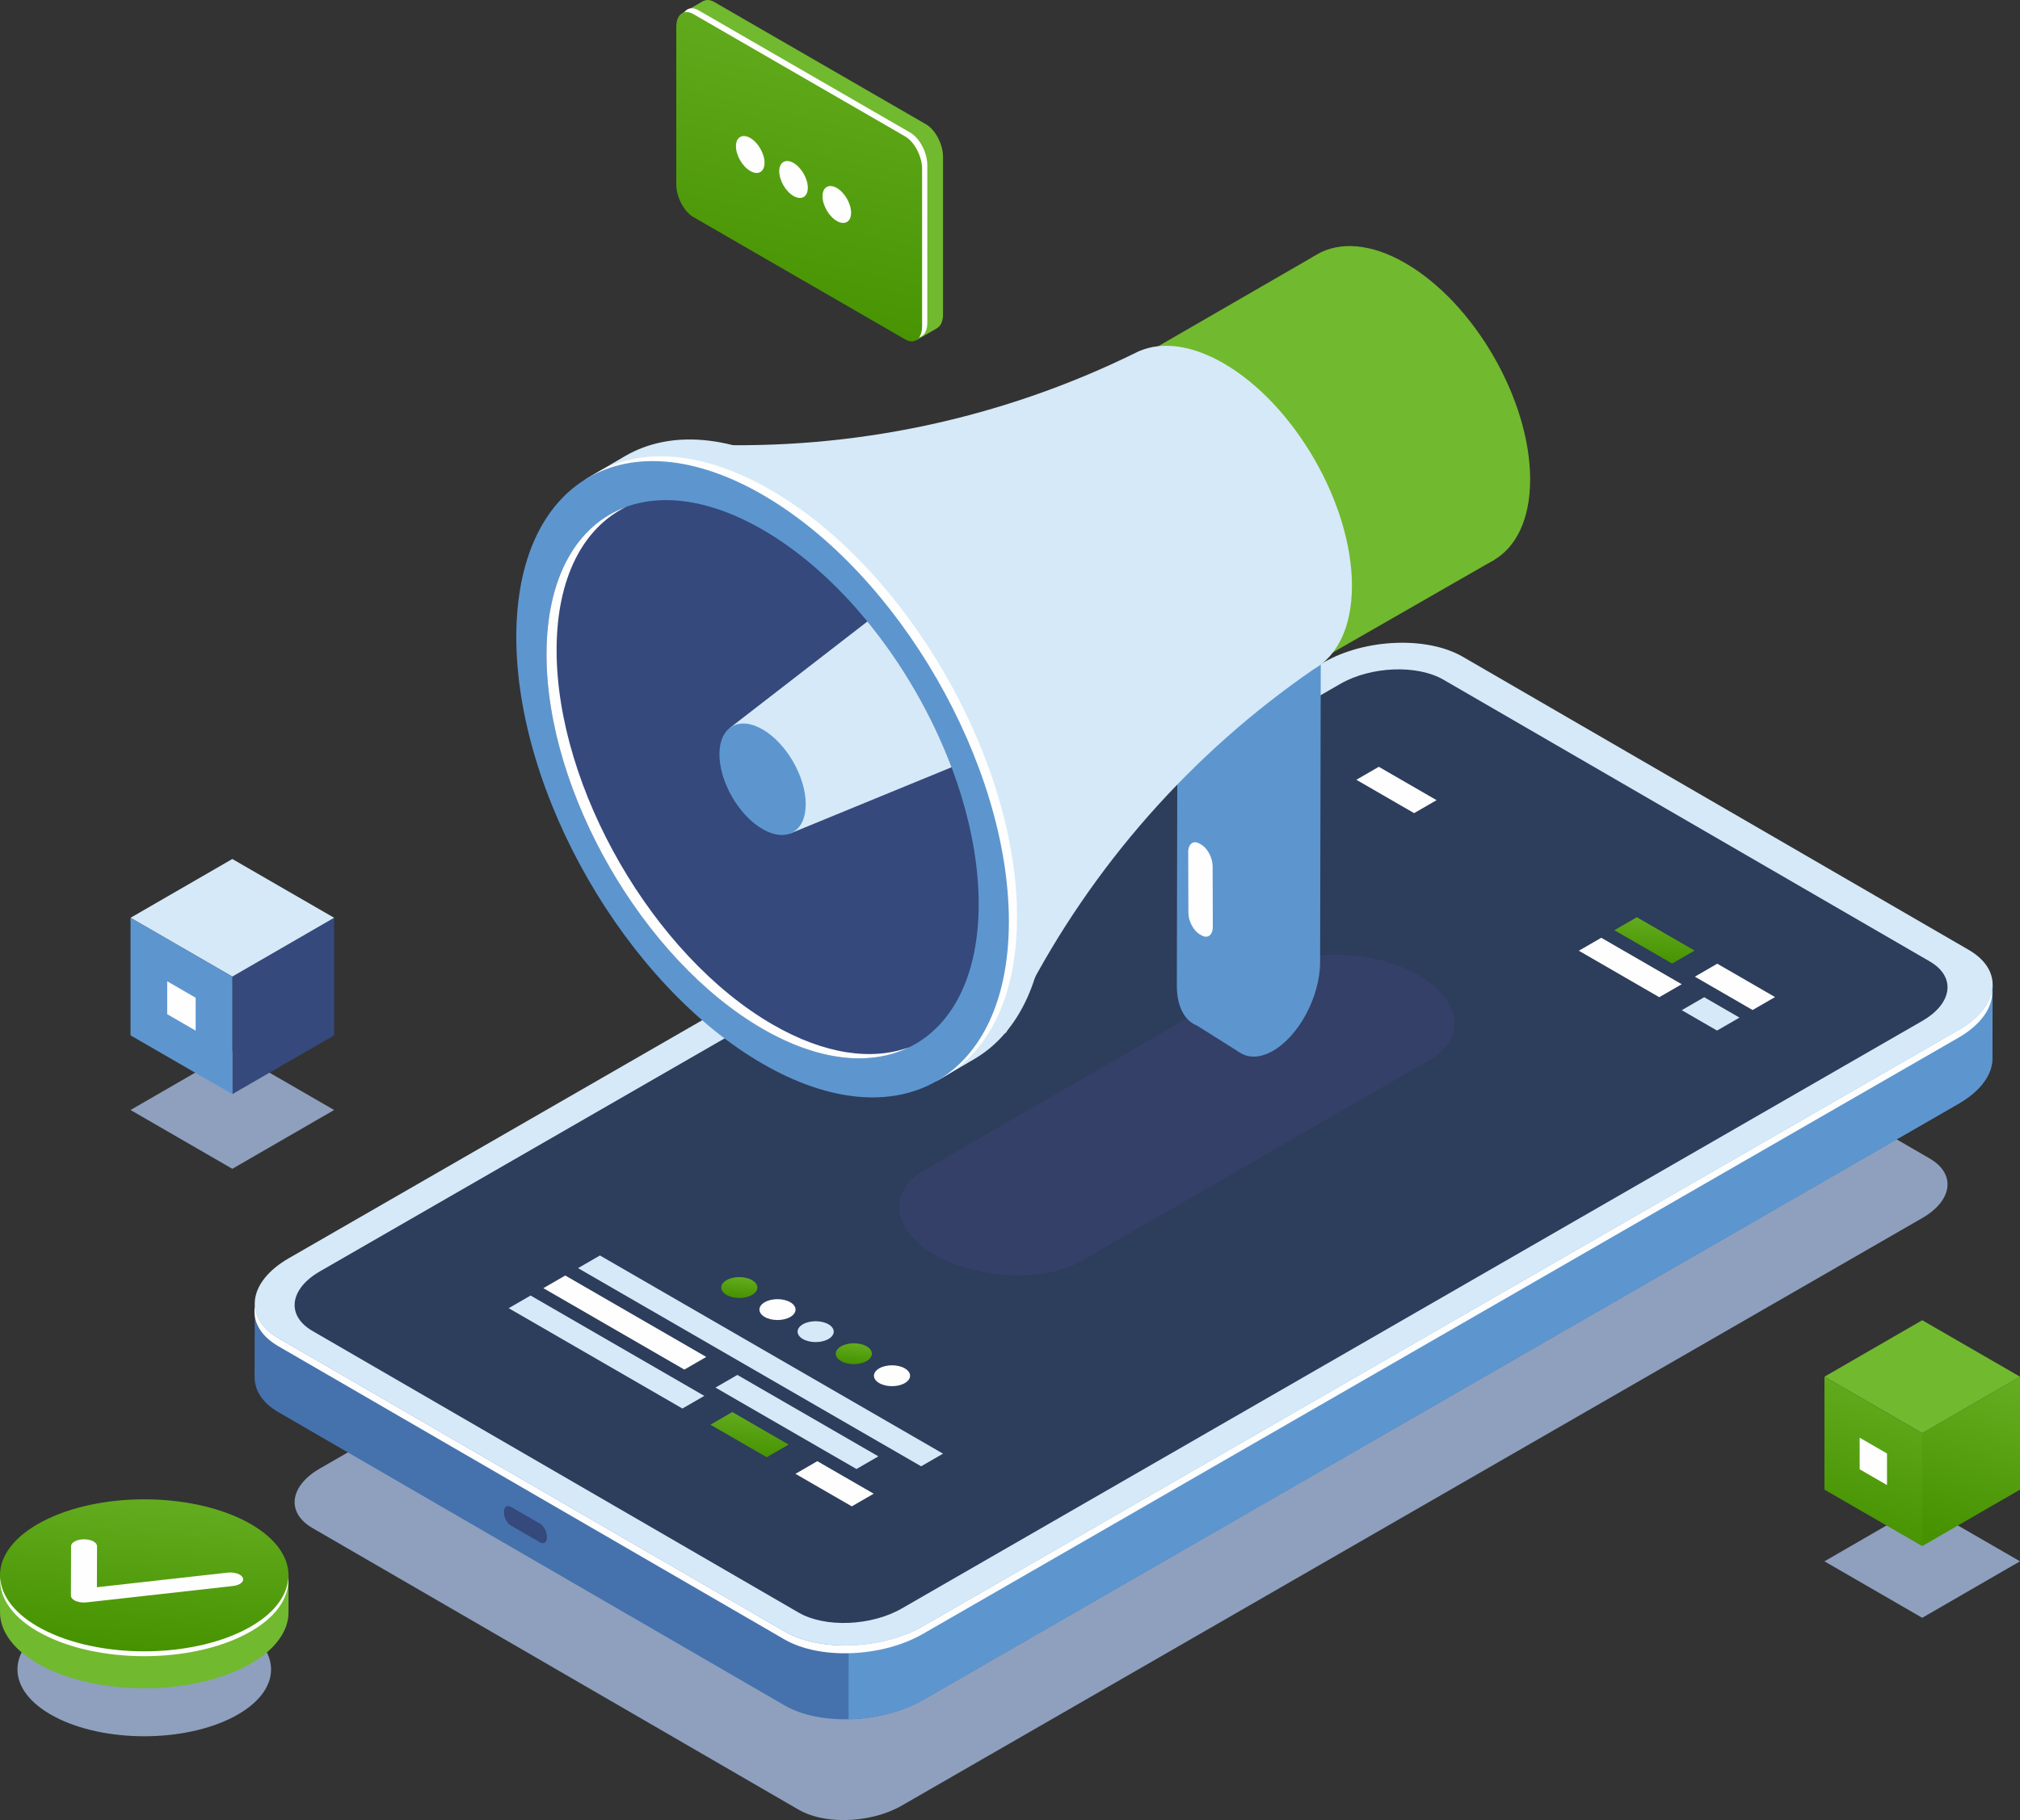 <svg width="405" height="365" viewBox="0 0 405 365" fill="none" xmlns="http://www.w3.org/2000/svg">
<rect x="0" y="0" width="405" height="365" fill="#333333" stroke="none"/>
<path d="M28.924 348.193C22.418 348.193 15.911 346.885 10.947 344.269C1.018 339.037 1.018 330.553 10.945 325.32C15.91 322.704 22.417 321.395 28.923 321.395C35.429 321.395 41.936 322.704 46.9 325.32C56.828 330.553 56.829 339.037 46.9 344.27C41.937 346.885 35.43 348.193 28.924 348.193Z" fill="#8EA0BE"/>
<path d="M57.847 323.336V315.922H56.313C54.937 313.758 52.645 311.722 49.375 309.998C38.08 304.045 19.766 304.045 8.47 309.998C5.2 311.721 2.909 313.758 1.532 315.922H0.001V323.296H0.003C-0.016 327.21 2.804 331.128 8.471 334.114C19.767 340.067 38.08 340.067 49.376 334.115C55.023 331.137 57.847 327.237 57.847 323.336Z" fill="#71B92F"/>
<path d="M49.376 326.701C38.08 332.653 19.767 332.653 8.471 326.701C-2.824 320.747 -2.824 311.096 8.47 305.142C19.766 299.19 38.08 299.19 49.375 305.142C60.67 311.096 60.671 320.748 49.376 326.701Z" fill="url(#paint0_linear)"/>
<path d="M49.376 326.701C38.08 332.654 19.767 332.654 8.471 326.701C3.058 323.848 0.268 320.145 0.043 316.406C-0.202 320.468 2.589 324.571 8.471 327.671C19.767 333.625 38.08 333.625 49.376 327.671C55.257 324.571 58.047 320.468 57.803 316.407C57.579 320.145 54.788 323.848 49.376 326.701V326.701Z" fill="#FEFEFE"/>
<path d="M14.982 320.97C14.495 320.713 14.219 320.364 14.22 319.997L14.249 310.066C14.252 309.309 15.419 308.695 16.857 308.695C18.295 308.695 19.455 309.312 19.455 310.07L19.43 318.306L45.614 315.379C47.021 315.222 48.402 315.695 48.702 316.435C49 317.177 48.101 317.905 46.695 318.063L17.363 321.342C16.594 321.427 15.793 321.326 15.182 321.065L14.982 320.97L14.982 320.97Z" fill="#FEFEFE"/>
<path d="M169.14 365.001C165.762 365.001 162.535 364.317 160.128 362.921L62.643 306.433C57.347 303.364 58.02 298.017 64.144 294.49L268.737 176.668C272.078 174.744 276.35 173.76 280.402 173.76C283.781 173.76 287.007 174.445 289.415 175.839L386.898 232.328C392.196 235.398 391.523 240.744 385.398 244.273L180.805 362.093C177.465 364.016 173.193 365.001 169.14 365.001V365.001Z" fill="#8EA0BE"/>
<path d="M157.291 341.997L55.838 283.208C52.506 281.277 50.952 278.672 51.062 275.964L51.039 275.971L51.081 261.24L56.723 267.854C57.088 267.613 57.457 267.371 57.858 267.14L265.399 147.622C273.639 142.877 286.093 142.377 293.218 146.507L393.245 204.47C395.27 202.253 399.514 197.568 399.514 197.568L399.467 211.977L399.464 211.976C399.615 215.224 397.304 218.683 392.651 221.363L185.11 340.882C176.871 345.627 164.415 346.126 157.291 341.997Z" fill="#4572AD"/>
<path d="M102.43 305.933L108.274 309.308C109.05 309.755 109.678 309.28 109.678 308.245C109.678 307.21 109.05 306.007 108.274 305.559L102.43 302.183C101.656 301.734 101.026 302.21 101.026 303.245C101.026 304.282 101.656 305.483 102.43 305.933Z" fill="#35497D"/>
<path d="M265.399 147.623C273.638 142.876 286.093 142.378 293.218 146.507L393.245 204.471C395.27 202.253 399.514 197.569 399.514 197.569L399.466 211.978L399.464 211.976C399.614 215.224 397.304 218.684 392.651 221.364L185.109 340.882C180.811 343.358 175.369 344.666 170.13 344.777L170.327 202.371L265.399 147.623H265.399Z" fill="#5D96CF"/>
<path d="M394.712 190.486L293.26 131.697C286.136 127.567 273.681 128.066 265.44 132.811L57.9 252.33C49.661 257.076 48.757 264.269 55.88 268.399L157.333 327.188C164.457 331.317 176.912 330.817 185.151 326.071L392.693 206.554C400.933 201.809 401.836 194.615 394.712 190.486Z" fill="#D5E9F8"/>
<path d="M157.258 328.76L55.804 269.971C52.13 267.841 50.609 264.896 51.109 261.893C51.289 264.333 52.852 266.643 55.881 268.399L157.334 327.188C164.458 331.317 176.913 330.817 185.152 326.072L392.694 206.554C396.684 204.256 398.937 201.383 399.408 198.562C399.652 201.863 397.354 205.397 392.617 208.126L185.076 327.645C176.836 332.39 164.381 332.888 157.258 328.76Z" fill="#FEFEFE"/>
<path d="M386.897 192.801L289.414 136.313C284.118 133.242 274.86 133.614 268.736 137.141L64.143 254.962C58.019 258.489 57.346 263.836 62.642 266.906L160.127 323.395C165.422 326.463 174.679 326.092 180.804 322.565L385.397 204.744C391.522 201.217 392.195 195.87 386.897 192.801V192.801Z" fill="#2D3D5C"/>
<path d="M184.683 294.054L115.893 254.313L120.284 251.775L189.075 291.519L184.683 294.054Z" fill="#D5E9F8"/>
<path d="M136.821 282.468L101.99 262.346L106.381 259.809L141.211 279.933L136.821 282.468Z" fill="#D5E9F8"/>
<path d="M153.724 292.236L142.428 285.708L146.818 283.172L158.115 289.699L153.724 292.236Z" fill="url(#paint1_linear)"/>
<path d="M170.78 302.089L159.482 295.561L163.873 293.025L175.171 299.551L170.78 302.089Z" fill="#FEFEFE"/>
<path d="M137.21 274.661L108.941 258.328L113.331 255.793L141.601 272.123L137.21 274.661Z" fill="#FEFEFE"/>
<path d="M171.718 294.598L143.448 278.265L147.838 275.729L176.108 292.061L171.718 294.598Z" fill="#D5E9F8"/>
<path d="M150.788 259.686C149.374 260.504 147.08 260.504 145.665 259.686C144.251 258.869 144.251 257.545 145.665 256.726C147.08 255.909 149.374 255.909 150.788 256.726C152.202 257.545 152.202 258.869 150.788 259.686Z" fill="url(#paint2_linear)"/>
<path d="M158.444 264.107C157.029 264.924 154.735 264.924 153.321 264.107C151.907 263.291 151.907 261.966 153.321 261.148C154.735 260.331 157.029 260.331 158.444 261.148C159.858 261.966 159.858 263.291 158.444 264.107Z" fill="#FEFEFE"/>
<path d="M166.097 268.531C164.683 269.348 162.389 269.348 160.974 268.531C159.56 267.713 159.56 266.388 160.974 265.572C162.388 264.755 164.683 264.755 166.097 265.572C167.511 266.388 167.511 267.713 166.097 268.531Z" fill="#D5E9F8"/>
<path d="M173.752 272.953C172.337 273.77 170.044 273.77 168.629 272.953C167.215 272.135 167.214 270.81 168.629 269.993C170.044 269.177 172.337 269.177 173.751 269.993C175.166 270.81 175.166 272.135 173.752 272.953H173.752Z" fill="url(#paint3_linear)"/>
<path d="M181.405 277.374C179.991 278.191 177.697 278.191 176.282 277.374C174.868 276.557 174.868 275.231 176.282 274.414C177.697 273.596 179.991 273.596 181.405 274.414C182.819 275.231 182.819 276.557 181.405 277.374Z" fill="#FEFEFE"/>
<path d="M335.257 193.236L323.675 186.545L328.176 183.943L339.759 190.635L335.257 193.236Z" fill="url(#paint4_linear)"/>
<path d="M351.385 202.553L339.804 195.862L344.305 193.262L355.887 199.953L351.385 202.553Z" fill="#FEFEFE"/>
<path d="M283.523 163.07L271.94 156.378L276.442 153.775L288.025 160.467L283.523 163.07Z" fill="#FEFEFE"/>
<path d="M332.676 199.98L316.548 190.663L321.05 188.062L337.177 197.38L332.676 199.98Z" fill="#FEFEFE"/>
<path d="M344.258 206.672L337.182 202.585L341.682 199.982L348.76 204.072L344.258 206.672Z" fill="#D5E9F8"/>
<path d="M385.396 324.436L365.793 313.11L385.396 301.785L405 313.11L385.396 324.436Z" fill="#8EA0BE"/>
<path d="M405 298.732L385.396 310.057V287.407L405 276.082V298.732Z" fill="url(#paint5_linear)"/>
<path d="M385.396 287.408L365.794 276.083L385.396 264.758L404.998 276.083L385.396 287.408Z" fill="#71B92F"/>
<path d="M385.396 310.057L365.794 298.732V276.082L385.396 287.407V310.057Z" fill="url(#paint6_linear)"/>
<path d="M378.337 297.822L372.854 294.655V288.318L378.337 291.487V297.822Z" fill="#FEFEFE"/>
<path d="M46.581 234.393L26.172 222.602L46.578 210.812L66.988 222.602L46.581 234.393Z" fill="#8EA0BE"/>
<path d="M66.989 207.633L46.581 219.424V195.843L66.989 184.053V207.633Z" fill="#35497D"/>
<path d="M46.581 195.844L26.172 184.053L46.579 172.264L66.987 184.053L46.581 195.844Z" fill="#D5E9F8"/>
<path d="M46.581 219.424L26.172 207.633V184.053L46.581 195.843V219.424Z" fill="#5D96CF"/>
<path d="M39.23 206.684L33.523 203.387V196.791L39.23 200.089V206.684Z" fill="#FEFEFE"/>
<path d="M185.659 24.926L143.201 0.397C142.36 -0.089 141.602 -0.106 141.007 0.221L141.009 0.193L136.891 2.574C136.891 2.574 138.714 3.24 139.785 3.633V34.572C139.785 37.089 141.314 40.014 143.201 41.104L183.782 64.549V68.178L187.942 65.781L187.921 65.773C188.623 65.345 189.074 64.403 189.074 63.048V31.457C189.074 28.94 187.546 26.017 185.659 24.926V24.926Z" fill="#71B92F"/>
<path d="M181.465 68.052L139.008 43.523C137.122 42.433 135.592 39.508 135.592 36.991V5.4C135.592 2.883 137.122 1.726 139.008 2.817L181.465 27.345C183.351 28.436 184.881 31.36 184.881 33.877V65.467C184.881 67.985 183.351 69.142 181.465 68.052Z" fill="url(#paint7_linear)"/>
<path d="M182.507 26.595L140.05 2.065C138.856 1.374 137.807 1.59 137.197 2.476C137.723 2.338 138.34 2.43 139.008 2.816L181.465 27.345C183.351 28.435 184.882 31.359 184.882 33.876V65.466C184.882 66.391 184.671 67.126 184.319 67.64C185.28 67.389 185.923 66.343 185.923 64.716V33.125C185.923 30.608 184.393 27.684 182.507 26.595Z" fill="#FEFEFE"/>
<path d="M153.286 32.635C153.286 34.465 152.004 35.205 150.421 34.291C148.839 33.378 147.556 31.154 147.556 29.326C147.556 27.499 148.839 26.756 150.421 27.671C152.004 28.586 153.286 30.808 153.286 32.635Z" fill="#FEFEFE"/>
<path d="M161.963 37.65C161.963 39.477 160.68 40.218 159.099 39.305C157.517 38.391 156.233 36.167 156.233 34.339C156.233 32.512 157.517 31.771 159.099 32.684C160.68 33.598 161.963 35.821 161.963 37.65Z" fill="#FEFEFE"/>
<path d="M170.642 42.663C170.642 44.49 169.359 45.233 167.778 44.318C166.195 43.403 164.913 41.181 164.913 39.354C164.913 37.524 166.195 36.784 167.778 37.698C169.359 38.611 170.642 40.835 170.642 42.663Z" fill="#FEFEFE"/>
<path d="M216.885 252.852L286.553 212.6C294.095 208.244 293.149 200.633 284.441 195.601C275.731 190.571 262.557 190.023 255.015 194.381L185.346 234.631C177.805 238.988 178.75 246.599 187.46 251.631C196.169 256.661 209.342 257.209 216.885 252.852H216.885Z" fill="#344068"/>
<path d="M255.111 187.035L255.129 178.844L264.812 130.023L255.249 124.111L236.087 134.695L235.95 197.619C235.941 201.854 237.526 204.718 239.963 205.65V205.653L248.482 211.013L249.552 206.96L251.017 199.579C253.484 195.941 255.102 191.292 255.111 187.035H255.111Z" fill="#5D96CF"/>
<path d="M255.067 210.825C249.776 213.747 245.499 210.482 245.515 203.533L245.652 140.607L264.812 130.023L264.675 192.949C264.66 199.898 260.359 207.902 255.067 210.825V210.825Z" fill="#5D96CF"/>
<path d="M306.786 96.142C306.786 112.112 295.582 118.584 281.76 110.6C267.938 102.615 256.733 83.194 256.733 67.224C256.733 51.254 267.938 44.78 281.76 52.766C295.582 60.752 306.786 80.171 306.786 96.142Z" fill="#71B92F"/>
<path d="M299.703 112.208L226.871 153.999L187.719 95.147L263.595 51.299L299.703 112.208Z" fill="#71B92F"/>
<path d="M271.058 117.469C271.058 101.042 259.533 81.069 245.317 72.855C238.856 69.123 232.957 68.471 228.437 70.401L228.431 70.39L228.337 70.436L228.222 70.493C228.023 70.582 227.828 70.678 227.635 70.778C200.756 83.998 171.01 90.316 141.074 89.15L132.593 88.82L201.638 207.22L205.379 199.986C219.017 173.61 238.949 151.023 263.392 134.21C268.123 131.551 271.058 125.754 271.058 117.469H271.058Z" fill="#D5E9F8"/>
<path d="M209.691 180.464C209.691 148.954 187.582 110.638 160.311 94.882C146.71 87.026 134.396 86.264 125.466 91.381V91.38L125.418 91.407L125.352 91.446L117.251 96.196L120.08 95.605C114.32 101.61 110.932 111.074 110.932 123.409C110.932 154.918 133.04 193.235 160.311 208.99C171.014 215.174 180.92 216.961 189.008 214.949L187.725 216.839L195.184 212.477L195.301 212.407L195.569 212.251L195.559 212.253C204.298 207.008 209.691 196.023 209.691 180.464H209.691Z" fill="#D5E9F8"/>
<path d="M203.911 183.839C203.911 152.329 181.804 114.012 154.532 98.256C141.115 90.504 128.95 89.662 120.051 94.555L118.811 95.282C118.388 95.55 117.974 95.836 117.568 96.132L120.08 95.606C114.32 101.611 110.932 111.075 110.932 123.409C110.932 154.919 133.04 193.236 160.311 208.99C171.014 215.174 180.92 216.961 189.008 214.95L187.839 216.674C197.715 211.947 203.911 200.519 203.911 183.839Z" fill="#FEFEFE"/>
<path d="M202.275 184.8C202.275 216.312 180.166 229.084 152.895 213.328C125.624 197.572 103.516 159.255 103.516 127.745C103.516 96.236 125.624 83.464 152.895 99.219C180.166 114.974 202.275 153.291 202.275 184.8V184.8Z" fill="#5D96CF"/>
<path d="M196.22 181.302C196.22 208.947 176.822 220.152 152.896 206.33C128.968 192.507 109.573 158.89 109.573 131.243C109.573 103.597 128.968 92.393 152.896 106.216C176.822 120.04 196.22 153.656 196.22 181.302V181.302Z" fill="#35497D"/>
<path d="M154.919 205.462C130.992 191.638 111.595 158.022 111.595 130.376C111.595 115.859 116.945 105.879 125.49 101.672C115.776 105.239 109.573 115.612 109.573 131.244C109.573 158.889 128.968 192.507 152.896 206.329C164.258 212.894 174.597 213.81 182.324 210.005C174.856 212.747 165.317 211.47 154.919 205.462H154.919Z" fill="#FEFEFE"/>
<path d="M146.412 145.909L173.91 124.633C180.987 133.266 186.845 143.418 190.781 153.866L158.317 167.196L146.412 145.909H146.412Z" fill="#D5E9F8"/>
<path d="M161.546 161.271C161.546 166.792 157.673 169.029 152.895 166.268C148.118 163.508 144.243 156.795 144.243 151.274C144.243 145.754 148.118 143.515 152.895 146.276C157.673 149.036 161.546 155.75 161.546 161.271V161.271Z" fill="#5D96CF"/>
<path d="M240.893 187.575L240.554 187.38C239.296 186.659 238.273 184.716 238.269 183.041L238.233 170.906C238.229 169.232 239.244 168.459 240.502 169.181L240.841 169.376C242.098 170.097 243.121 172.039 243.126 173.715L243.162 185.849C243.167 187.524 242.152 188.297 240.893 187.575V187.575Z" fill="#FEFEFE"/>
<defs>
<linearGradient id="paint0_linear" x1="45.126" y1="286.779" x2="41.001" y2="332.113" gradientUnits="userSpaceOnUse">
<stop stop-color="#71B92F"/>
<stop offset="1" stop-color="#469200"/>
</linearGradient>
<linearGradient id="paint1_linear" x1="154.665" y1="279.04" x2="153.323" y2="292.495" gradientUnits="userSpaceOnUse">
<stop stop-color="#71B92F"/>
<stop offset="1" stop-color="#469200"/>
</linearGradient>
<linearGradient id="paint2_linear" x1="150.256" y1="254.205" x2="149.636" y2="260.419" gradientUnits="userSpaceOnUse">
<stop stop-color="#71B92F"/>
<stop offset="1" stop-color="#469200"/>
</linearGradient>
<linearGradient id="paint3_linear" x1="173.22" y1="267.473" x2="172.6" y2="273.686" gradientUnits="userSpaceOnUse">
<stop stop-color="#71B92F"/>
<stop offset="1" stop-color="#469200"/>
</linearGradient>
<linearGradient id="paint4_linear" x1="336.222" y1="179.707" x2="334.846" y2="193.502" gradientUnits="userSpaceOnUse">
<stop stop-color="#71B92F"/>
<stop offset="1" stop-color="#469200"/>
</linearGradient>
<linearGradient id="paint5_linear" x1="400.689" y1="260.593" x2="386.7" y2="307.346" gradientUnits="userSpaceOnUse">
<stop stop-color="#71B92F"/>
<stop offset="1" stop-color="#469200"/>
</linearGradient>
<linearGradient id="paint6_linear" x1="381.085" y1="260.593" x2="367.096" y2="307.345" gradientUnits="userSpaceOnUse">
<stop stop-color="#71B92F"/>
<stop offset="1" stop-color="#469200"/>
</linearGradient>
<linearGradient id="paint7_linear" x1="174.042" y1="-27.707" x2="152.292" y2="66.296" gradientUnits="userSpaceOnUse">
<stop stop-color="#71B92F"/>
<stop offset="1" stop-color="#469200"/>
</linearGradient>
</defs>
</svg>

